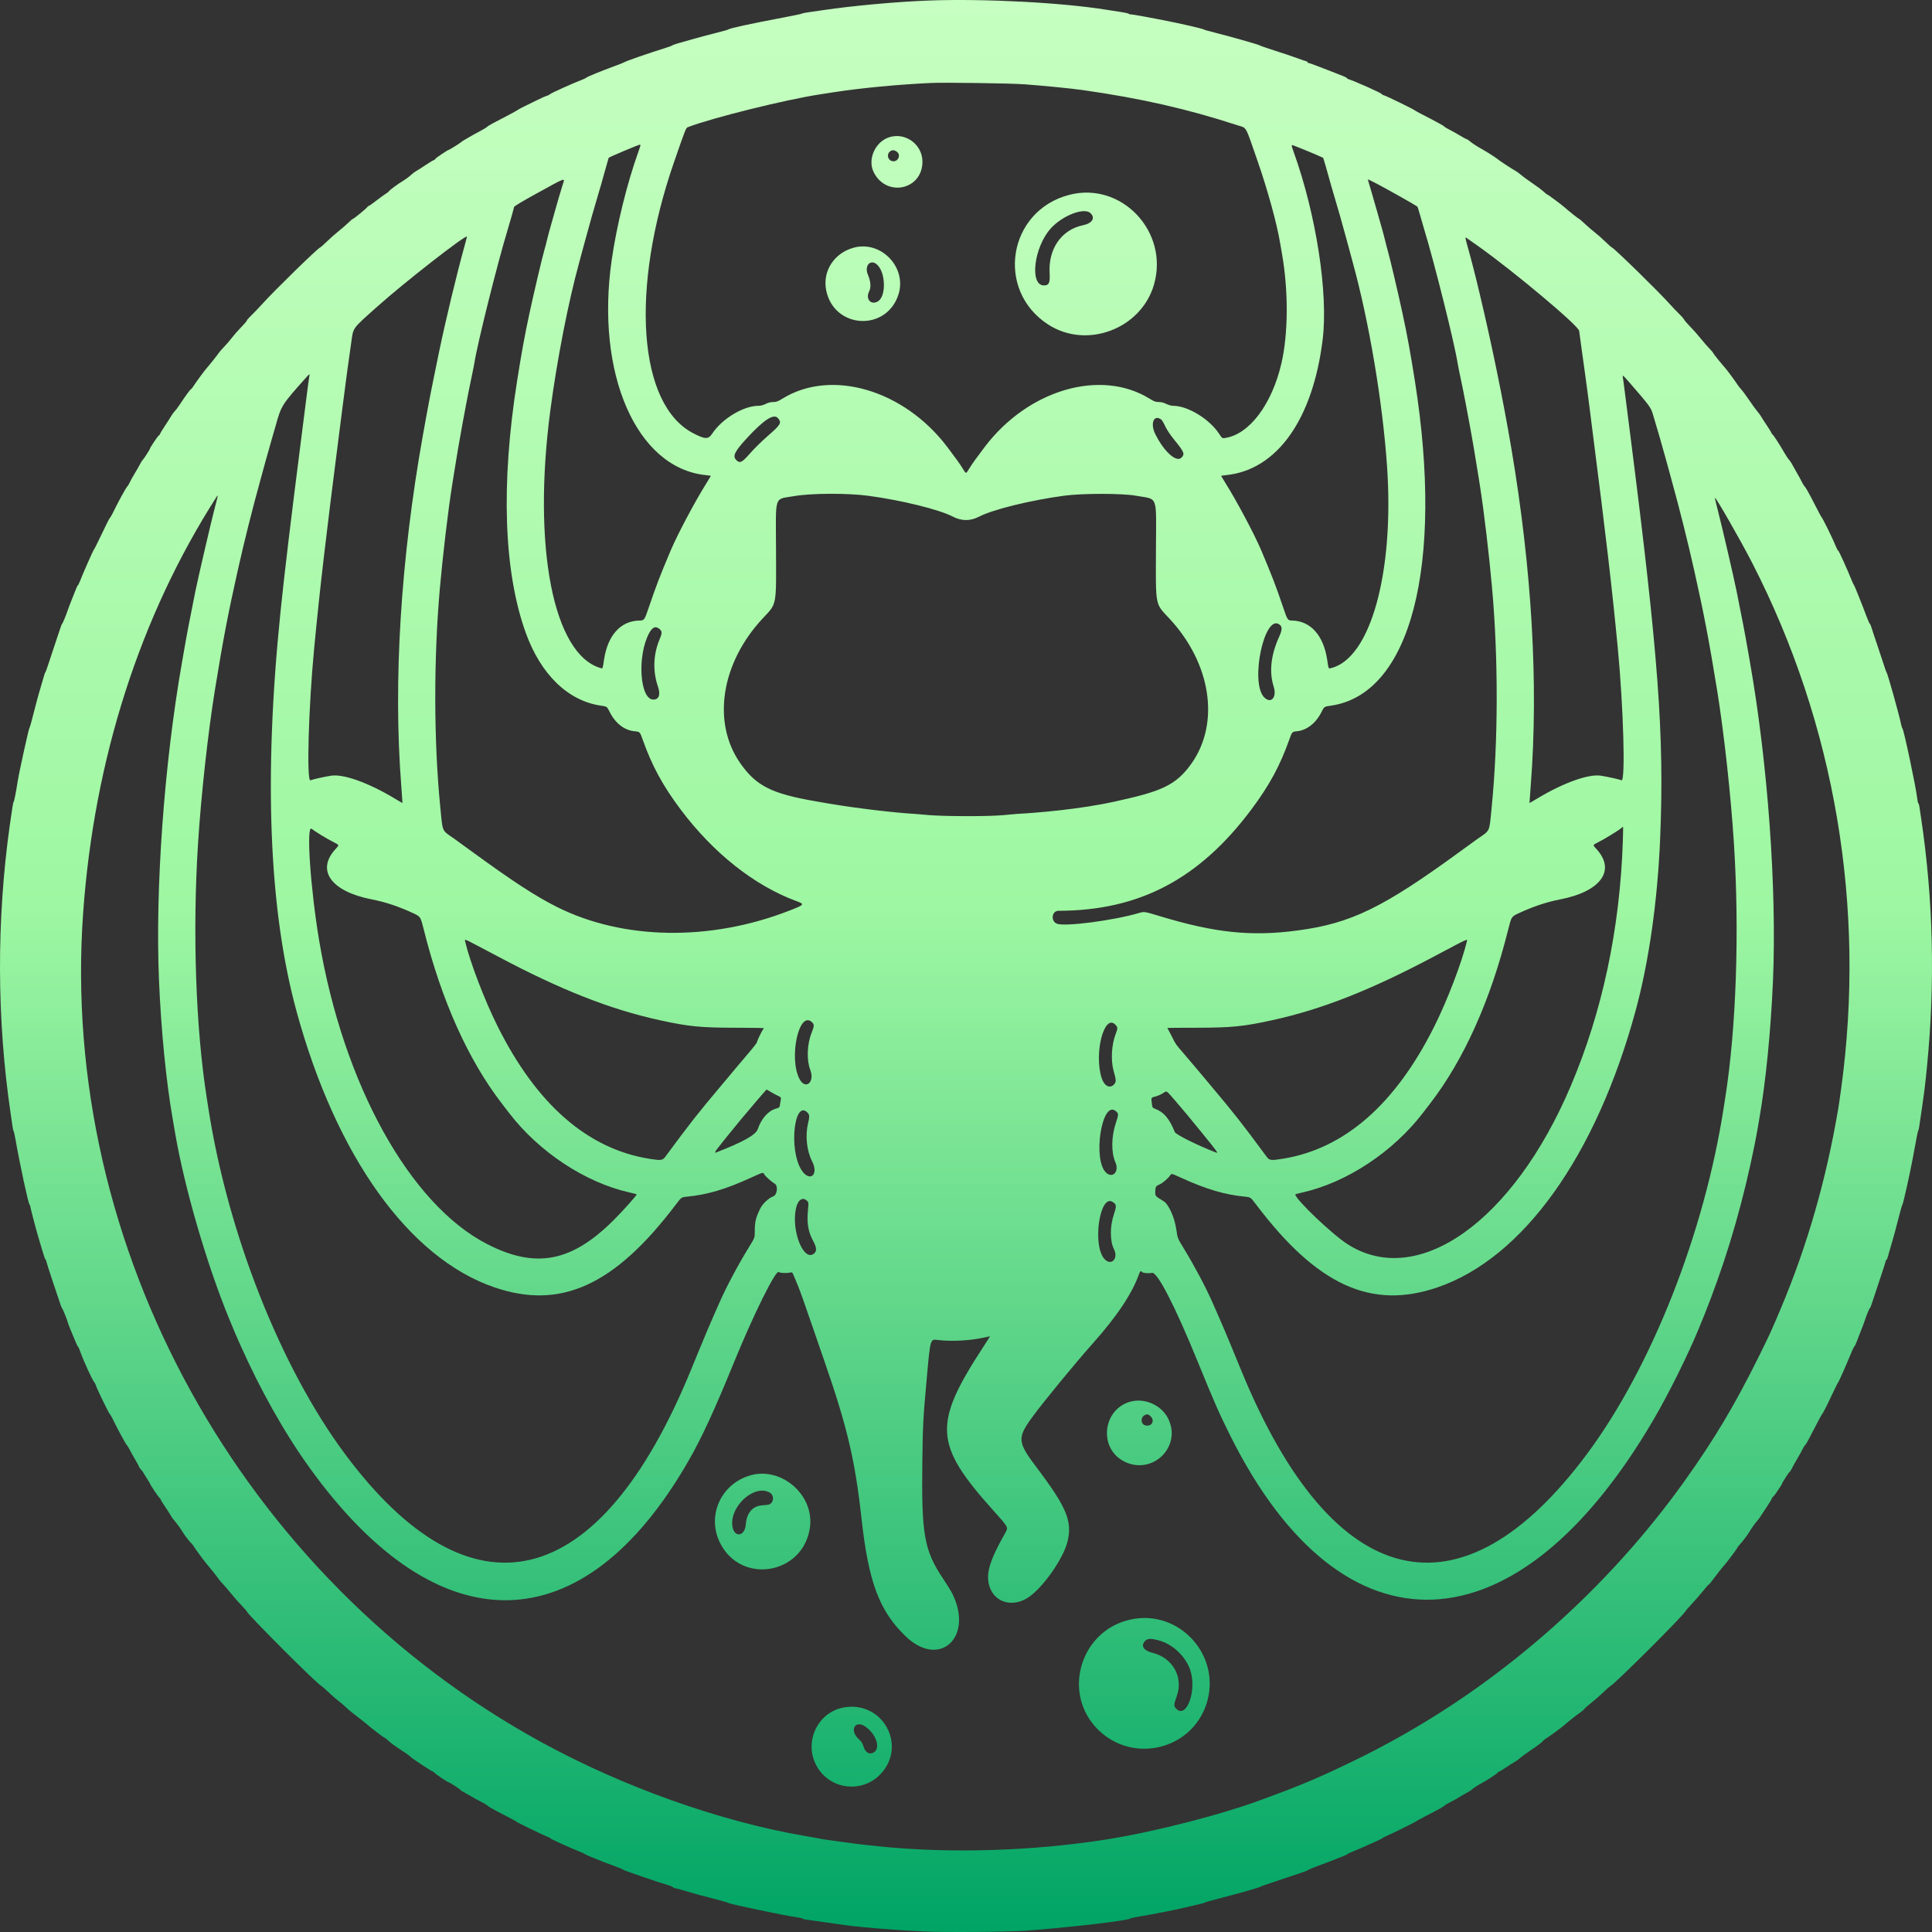 <svg width="124" height="124" viewBox="0 0 124 124" fill="none" xmlns="http://www.w3.org/2000/svg">
<rect x="0" y="0" width="124" height="124" fill="#333333" stroke="none"/>
<path fill-rule="evenodd" clip-rule="evenodd" d="M59.667 0.032C57.614 0.105 54.761 0.364 52.816 0.653C52.535 0.695 52.12 0.755 51.893 0.786C51.666 0.818 51.469 0.858 51.456 0.876C51.442 0.894 50.885 1.012 50.217 1.137C48.165 1.524 46.798 1.821 46.743 1.893C46.729 1.91 46.39 2.006 45.989 2.105C45.589 2.205 44.955 2.373 44.581 2.479C44.206 2.586 43.736 2.719 43.536 2.775C43.335 2.832 43.16 2.895 43.147 2.915C43.134 2.935 42.893 3.023 42.613 3.109C41.681 3.397 40.132 3.935 40.086 3.988C40.073 4.003 39.81 4.108 39.503 4.221C38.612 4.549 37.698 4.921 37.639 4.981C37.608 5.011 37.474 5.077 37.341 5.126C36.828 5.317 35.37 5.973 35.297 6.046C35.255 6.088 35.162 6.136 35.09 6.153C35.019 6.17 34.752 6.287 34.498 6.414C34.245 6.541 33.873 6.723 33.672 6.818C33.472 6.914 33.264 7.025 33.211 7.066C33.157 7.107 32.895 7.253 32.628 7.391C31.659 7.89 31.318 8.078 31.269 8.138C31.241 8.172 31.055 8.286 30.854 8.392C30.308 8.682 29.628 9.075 29.596 9.122C29.562 9.169 28.839 9.621 28.797 9.621C28.735 9.621 27.939 10.159 27.939 10.201C27.939 10.226 27.894 10.26 27.839 10.278C27.784 10.295 27.538 10.445 27.292 10.61C27.047 10.776 26.785 10.942 26.711 10.979C26.637 11.017 26.479 11.138 26.359 11.247C26.24 11.357 26.016 11.521 25.862 11.613C25.535 11.808 25.016 12.19 24.963 12.275C24.943 12.308 24.844 12.385 24.744 12.446C24.644 12.507 24.371 12.706 24.138 12.887C23.904 13.068 23.692 13.217 23.667 13.217C23.641 13.217 23.602 13.247 23.581 13.284C23.53 13.37 22.712 14.043 22.657 14.043C22.633 14.043 22.506 14.149 22.374 14.28C22.241 14.41 21.947 14.665 21.72 14.847C21.493 15.029 21.154 15.329 20.967 15.514C20.78 15.699 20.59 15.865 20.546 15.882C20.372 15.951 17.595 18.663 16.837 19.506C16.623 19.743 16.312 20.069 16.145 20.229C15.977 20.39 15.841 20.546 15.841 20.576C15.841 20.606 15.681 20.794 15.486 20.994C15.29 21.193 15.023 21.497 14.893 21.669C14.762 21.841 14.537 22.103 14.392 22.252C14.247 22.401 14.093 22.577 14.049 22.644C13.966 22.772 13.431 23.445 13.291 23.599C13.151 23.751 12.632 24.452 12.459 24.721C12.369 24.862 12.278 24.977 12.258 24.978C12.219 24.979 11.907 25.407 11.531 25.973C11.407 26.16 11.258 26.358 11.2 26.413C11.142 26.468 11.032 26.621 10.956 26.753C10.879 26.885 10.703 27.161 10.564 27.366C10.425 27.571 10.296 27.785 10.279 27.84C10.261 27.895 10.226 27.941 10.202 27.941C10.158 27.941 9.622 28.737 9.622 28.802C9.622 28.848 9.225 29.463 9.158 29.52C9.127 29.547 9.054 29.662 8.996 29.775C8.939 29.888 8.776 30.172 8.635 30.406C8.493 30.64 8.35 30.901 8.316 30.985C8.282 31.069 8.208 31.187 8.152 31.247C8.057 31.348 7.543 32.293 7.254 32.897C7.183 33.044 7.099 33.192 7.066 33.225C7.01 33.281 6.872 33.555 6.29 34.768C6.162 35.035 6.043 35.265 6.026 35.278C5.982 35.313 5.327 36.795 5.12 37.331C5.07 37.458 5.016 37.562 4.999 37.562C4.982 37.562 4.921 37.688 4.863 37.842C4.804 37.995 4.689 38.285 4.607 38.485C4.524 38.686 4.407 38.994 4.347 39.171C4.213 39.562 4.027 40.007 3.982 40.04C3.965 40.054 3.916 40.174 3.875 40.308C3.833 40.441 3.68 40.901 3.534 41.328C3.388 41.756 3.196 42.335 3.107 42.616C3.018 42.897 2.93 43.137 2.911 43.15C2.893 43.164 2.852 43.273 2.82 43.393C2.788 43.514 2.712 43.776 2.651 43.977C2.487 44.511 2.266 45.324 2.088 46.042C2.002 46.389 1.916 46.684 1.896 46.698C1.851 46.728 1.245 49.471 1.144 50.099C1.015 50.906 0.91 51.435 0.876 51.46C0.846 51.481 0.78 51.879 0.628 52.966C-0.227 59.065 -0.209 65.411 0.681 71.456C0.736 71.83 0.795 72.235 0.812 72.355C0.828 72.475 0.857 72.585 0.874 72.598C0.892 72.611 0.946 72.852 0.995 73.132C1.269 74.708 1.819 77.259 1.896 77.312C1.915 77.325 1.942 77.401 1.956 77.482C1.986 77.66 2.302 78.87 2.432 79.304C2.484 79.478 2.607 79.893 2.705 80.227C2.803 80.561 2.902 80.842 2.924 80.851C2.947 80.86 2.965 80.894 2.965 80.928C2.965 80.961 3.154 81.555 3.385 82.248C3.957 83.961 3.95 83.941 3.984 83.969C4.026 84.003 4.326 84.732 4.326 84.799C4.326 84.83 4.426 85.098 4.548 85.396C4.877 86.197 4.976 86.42 5.018 86.45C5.039 86.466 5.1 86.604 5.154 86.758C5.354 87.326 5.913 88.551 6.04 88.698C6.087 88.753 6.14 88.852 6.156 88.918C6.201 89.097 6.975 90.693 7.056 90.775C7.094 90.813 7.183 90.965 7.254 91.112C7.529 91.686 8.059 92.666 8.137 92.744C8.182 92.789 8.268 92.927 8.327 93.05C8.387 93.174 8.55 93.466 8.689 93.701C8.828 93.936 8.941 94.146 8.941 94.168C8.941 94.19 8.996 94.267 9.063 94.339C9.13 94.411 9.184 94.479 9.184 94.49C9.184 94.501 9.283 94.663 9.403 94.849C9.523 95.035 9.622 95.198 9.622 95.213C9.622 95.269 10.174 96.095 10.236 96.132C10.272 96.153 10.302 96.192 10.302 96.219C10.302 96.245 10.438 96.468 10.605 96.714C10.772 96.961 10.939 97.222 10.975 97.294C11.012 97.367 11.088 97.478 11.146 97.54C11.298 97.706 11.637 98.164 11.71 98.304C11.797 98.469 12.202 99 12.276 99.045C12.308 99.066 12.385 99.164 12.446 99.264C12.56 99.451 13.15 100.25 13.293 100.411C13.463 100.602 13.986 101.261 14.03 101.34C14.056 101.386 14.175 101.526 14.295 101.65C14.414 101.774 14.661 102.061 14.843 102.289C15.025 102.516 15.319 102.85 15.495 103.031C15.672 103.212 15.827 103.39 15.841 103.427C15.924 103.655 20.296 108.028 20.606 108.194C20.662 108.224 20.889 108.422 21.11 108.634C21.331 108.846 21.619 109.095 21.75 109.189C21.88 109.282 22.086 109.458 22.206 109.579C22.326 109.699 22.632 109.954 22.886 110.144C23.14 110.335 23.424 110.559 23.518 110.643C23.778 110.877 24.622 111.521 24.669 111.521C24.692 111.521 24.813 111.616 24.938 111.731C25.151 111.926 25.297 112.031 25.995 112.488C26.142 112.585 26.306 112.709 26.36 112.764C26.473 112.881 27.729 113.708 27.794 113.708C27.817 113.708 27.855 113.736 27.876 113.771C27.92 113.841 28.726 114.388 28.787 114.388C28.845 114.388 29.543 114.838 29.543 114.875C29.543 114.893 29.624 114.949 29.724 115C29.824 115.051 30.048 115.178 30.222 115.282C30.396 115.387 30.685 115.545 30.864 115.635C31.042 115.725 31.217 115.826 31.252 115.859C31.364 115.966 31.553 116.074 32.342 116.481C32.767 116.699 33.125 116.895 33.138 116.915C33.168 116.96 34.898 117.801 35.146 117.891C35.244 117.926 35.325 117.969 35.325 117.986C35.325 118.026 36.456 118.539 37.317 118.889C37.437 118.938 37.546 118.992 37.559 119.01C37.592 119.053 38.699 119.5 39.426 119.764C39.745 119.879 40.019 119.994 40.034 120.018C40.061 120.061 42.467 120.882 42.899 120.997C43.017 121.028 43.144 121.084 43.182 121.122C43.22 121.16 43.285 121.191 43.327 121.191C43.369 121.191 43.614 121.255 43.87 121.332C44.48 121.517 45.254 121.728 46.038 121.925C46.386 122.013 46.681 122.1 46.694 122.118C46.744 122.188 50.285 122.936 51.055 123.04C51.302 123.073 51.504 123.116 51.504 123.136C51.504 123.175 51.483 123.172 52.938 123.374C53.525 123.456 54.16 123.545 54.347 123.571C55.293 123.704 57.63 123.891 59.301 123.966C60.699 124.03 64.656 123.999 65.838 123.915C68.443 123.731 72.457 123.263 72.543 123.134C72.556 123.114 72.796 123.06 73.077 123.015C73.812 122.895 75.517 122.562 75.944 122.454C76.144 122.404 76.527 122.315 76.794 122.258C77.061 122.2 77.291 122.138 77.304 122.119C77.318 122.1 77.766 121.971 78.3 121.833C79.768 121.453 80.858 121.141 80.9 121.09C80.913 121.074 81.427 120.894 82.041 120.692C83.421 120.237 83.929 120.061 83.961 120.025C83.996 119.986 84.314 119.854 84.762 119.692C85.136 119.556 85.471 119.428 86.147 119.16C86.321 119.091 86.475 119.017 86.49 118.996C86.505 118.974 86.658 118.901 86.83 118.834C87.002 118.766 87.318 118.632 87.532 118.536C87.746 118.44 88.096 118.284 88.309 118.188C88.523 118.093 88.709 117.998 88.723 117.978C88.737 117.958 88.847 117.899 88.966 117.848C89.366 117.675 90.836 116.95 90.86 116.913C90.874 116.893 91.213 116.708 91.613 116.502C92.392 116.102 92.644 115.96 92.746 115.861C92.781 115.826 92.966 115.72 93.156 115.625C93.347 115.529 93.559 115.412 93.627 115.364C93.695 115.317 93.904 115.195 94.091 115.094C94.278 114.992 94.446 114.886 94.465 114.858C94.499 114.805 94.921 114.534 95.136 114.426C95.377 114.306 96.084 113.838 96.122 113.774C96.144 113.738 96.183 113.708 96.209 113.708C96.236 113.708 96.448 113.58 96.68 113.424C96.913 113.267 97.169 113.105 97.249 113.063C97.33 113.022 97.472 112.918 97.565 112.832C97.659 112.746 97.932 112.545 98.173 112.385C98.671 112.052 98.982 111.818 99.035 111.733C99.055 111.701 99.175 111.611 99.302 111.532C99.54 111.384 100.24 110.866 100.402 110.718C100.582 110.553 101.237 110.036 101.443 109.897C101.558 109.819 101.671 109.72 101.694 109.678C101.716 109.636 101.916 109.46 102.137 109.286C102.358 109.112 102.694 108.819 102.883 108.635C103.071 108.451 103.285 108.263 103.358 108.218C103.747 107.979 108.012 103.724 108.182 103.405C108.21 103.354 108.396 103.14 108.596 102.929C108.796 102.718 109.11 102.357 109.295 102.126C109.48 101.895 109.648 101.705 109.668 101.705C109.688 101.705 109.787 101.591 109.889 101.45C110.13 101.119 110.638 100.473 110.683 100.442C110.743 100.4 111.51 99.373 111.51 99.335C111.51 99.314 111.58 99.222 111.667 99.129C111.856 98.924 112.202 98.463 112.308 98.273C112.411 98.089 112.695 97.695 112.801 97.589C112.848 97.542 112.962 97.383 113.055 97.236C113.148 97.088 113.327 96.814 113.453 96.627C113.579 96.44 113.698 96.238 113.717 96.178C113.736 96.118 113.772 96.069 113.798 96.069C113.839 96.069 114.377 95.28 114.377 95.22C114.377 95.167 114.831 94.465 114.865 94.465C114.886 94.465 114.952 94.361 115.013 94.234C115.074 94.107 115.236 93.817 115.372 93.59C115.509 93.363 115.648 93.109 115.683 93.025C115.717 92.94 115.789 92.824 115.843 92.766C115.939 92.663 116.052 92.457 116.594 91.404C116.739 91.123 116.873 90.872 116.894 90.845C117.01 90.692 117.18 90.365 117.538 89.606C117.758 89.138 117.953 88.744 117.971 88.731C118.016 88.697 118.408 87.811 118.885 86.666C118.93 86.559 118.992 86.445 119.024 86.412C119.055 86.379 119.118 86.248 119.163 86.12C119.208 85.993 119.321 85.702 119.414 85.475C119.508 85.248 119.623 84.942 119.671 84.795C119.794 84.415 119.965 83.998 120.01 83.969C120.031 83.956 120.083 83.835 120.125 83.702C120.167 83.568 120.388 82.902 120.617 82.222C120.846 81.543 121.033 80.958 121.033 80.922C121.033 80.888 121.052 80.859 121.076 80.859C121.1 80.859 121.145 80.755 121.177 80.628C121.208 80.501 121.285 80.233 121.347 80.033C121.49 79.565 121.727 78.696 121.917 77.935C121.999 77.606 122.083 77.325 122.103 77.312C122.146 77.283 122.592 75.287 122.755 74.396C123.022 72.938 123.094 72.572 123.122 72.549C123.151 72.525 123.18 72.343 123.362 71.067C123.537 69.839 123.557 69.67 123.679 68.443C124.211 63.07 124.082 57.718 123.293 52.456C123.253 52.189 123.206 51.877 123.189 51.764C123.172 51.65 123.142 51.557 123.122 51.557C123.102 51.557 123.071 51.42 123.053 51.253C122.973 50.525 122.185 46.802 122.1 46.746C122.079 46.733 122.041 46.612 122.014 46.479C121.896 45.887 121.143 43.195 121.083 43.15C121.065 43.137 120.979 42.897 120.891 42.616C120.803 42.335 120.611 41.756 120.464 41.328C120.316 40.901 120.162 40.436 120.121 40.295C120.079 40.155 120.03 40.04 120.012 40.04C119.993 40.04 119.907 39.849 119.819 39.615C119.517 38.807 119.028 37.586 118.997 37.562C118.98 37.549 118.925 37.44 118.877 37.319C118.508 36.413 118.014 35.327 117.97 35.327C117.95 35.327 117.897 35.234 117.852 35.12C117.655 34.623 117.012 33.309 116.897 33.168C116.856 33.117 116.757 32.93 116.211 31.869C116.064 31.585 115.899 31.303 115.843 31.243C115.787 31.183 115.705 31.056 115.66 30.959C115.616 30.862 115.46 30.576 115.315 30.322C115.17 30.068 115.017 29.797 114.975 29.72C114.932 29.643 114.859 29.541 114.813 29.494C114.766 29.448 114.634 29.248 114.52 29.052C114.194 28.487 113.825 27.92 113.758 27.878C113.724 27.856 113.696 27.818 113.696 27.792C113.696 27.766 113.56 27.542 113.393 27.295C113.226 27.047 113.061 26.79 113.026 26.724C112.992 26.658 112.888 26.517 112.795 26.41C112.702 26.303 112.459 25.969 112.255 25.667C112.05 25.366 111.824 25.059 111.751 24.987C111.679 24.914 111.565 24.767 111.498 24.661C111.378 24.47 110.853 23.759 110.725 23.616C110.451 23.309 109.955 22.691 109.955 22.657C109.955 22.634 109.849 22.507 109.719 22.375C109.589 22.242 109.335 21.95 109.155 21.726C108.975 21.501 108.675 21.162 108.488 20.972C108.301 20.783 108.119 20.572 108.084 20.504C108.049 20.437 107.914 20.282 107.785 20.16C107.656 20.039 107.375 19.744 107.161 19.506C106.438 18.7 103.624 15.949 103.462 15.889C103.425 15.875 103.225 15.698 103.018 15.497C102.812 15.296 102.512 15.031 102.351 14.909C102.191 14.786 101.907 14.542 101.72 14.365C101.532 14.188 101.363 14.043 101.343 14.043C101.309 14.043 100.637 13.508 100.407 13.299C100.24 13.146 99.353 12.488 99.315 12.488C99.295 12.488 99.182 12.4 99.066 12.292C98.948 12.185 98.612 11.934 98.318 11.735C98.025 11.537 97.702 11.3 97.603 11.211C97.503 11.121 97.362 11.016 97.288 10.978C97.101 10.881 96.247 10.323 96.143 10.23C96.037 10.136 95.423 9.74 95.16 9.597C94.836 9.421 94.443 9.166 94.318 9.05C94.252 8.99 94.177 8.941 94.152 8.941C94.126 8.941 93.927 8.834 93.709 8.703C93.492 8.573 93.179 8.398 93.015 8.316C92.85 8.234 92.708 8.147 92.699 8.123C92.683 8.083 92.147 7.789 91.249 7.33C91.049 7.227 90.861 7.124 90.832 7.1C90.706 6.997 89.017 6.173 88.783 6.101C88.723 6.082 88.674 6.051 88.674 6.031C88.674 5.976 86.951 5.206 86.548 5.081C86.488 5.062 86.439 5.03 86.439 5.01C86.439 4.973 86.269 4.9 85.491 4.602C85.251 4.509 84.82 4.344 84.533 4.233C84.247 4.123 83.99 4.033 83.962 4.033C83.935 4.033 83.912 4.011 83.912 3.984C83.912 3.957 83.888 3.936 83.857 3.936C83.827 3.936 83.57 3.849 83.287 3.744C83.003 3.639 82.344 3.417 81.823 3.251C81.302 3.085 80.865 2.933 80.851 2.913C80.823 2.872 78.892 2.324 77.936 2.086C77.575 1.996 77.269 1.908 77.256 1.89C77.228 1.853 76.019 1.569 75.118 1.388C73.835 1.13 72.704 0.923 72.577 0.923C72.505 0.923 72.445 0.905 72.445 0.884C72.445 0.862 72.189 0.806 71.875 0.759C71.561 0.712 71.183 0.654 71.036 0.63C68.181 0.167 63.207 -0.095 59.667 0.032ZM65.765 5.412C67.034 5.506 68.743 5.675 69.482 5.78C73.227 6.312 76.199 6.988 79.449 8.048C80.039 8.24 79.896 7.979 80.736 10.398C81.369 12.224 81.958 14.37 82.158 15.582C82.183 15.738 82.238 16.053 82.279 16.284C82.7 18.659 82.685 21.444 82.241 23.336C81.625 25.965 80.187 27.871 78.639 28.11C78.444 28.14 78.444 28.14 78.24 27.834C77.608 26.881 76.233 26.046 75.292 26.045C75.177 26.045 74.993 25.994 74.855 25.924C74.694 25.843 74.535 25.803 74.373 25.803C74.171 25.803 74.072 25.767 73.786 25.59C70.645 23.645 65.979 25.013 63.196 28.693C62.631 29.44 62.406 29.754 62.228 30.042C61.982 30.441 62.016 30.441 61.77 30.042C61.592 29.754 61.367 29.44 60.802 28.693C58.019 25.013 53.353 23.645 50.212 25.59C49.926 25.767 49.828 25.803 49.626 25.803C49.463 25.803 49.304 25.843 49.144 25.924C48.992 26.001 48.823 26.045 48.682 26.045C47.718 26.046 46.349 26.869 45.711 27.832C45.46 28.209 45.262 28.205 44.49 27.805C40.953 25.969 40.431 18.561 43.263 10.398C44.016 8.227 44.023 8.209 44.159 8.157C45.76 7.548 50.407 6.397 52.654 6.052C52.917 6.012 53.342 5.947 53.598 5.907C55.285 5.647 57.605 5.427 59.715 5.326C60.601 5.284 64.852 5.344 65.765 5.412ZM57.062 8.812C56.166 9.106 55.668 10.234 56.075 11.051C56.889 12.687 59.208 12.187 59.204 10.375C59.202 9.267 58.109 8.47 57.062 8.812ZM41.106 9.324C41.106 9.348 41.041 9.55 40.961 9.773C40.247 11.764 39.583 14.461 39.263 16.667C38.204 23.979 40.849 30.04 45.297 30.494C45.477 30.512 45.625 30.535 45.625 30.544C45.625 30.552 45.497 30.763 45.341 31.012C44.62 32.158 43.478 34.306 43.048 35.327C42.354 36.971 42.116 37.589 41.663 38.923C41.358 39.822 41.358 39.822 41.025 39.829C39.835 39.854 39.007 40.773 38.77 42.329C38.678 42.939 38.686 42.916 38.566 42.883C35.512 42.027 34.158 35.106 35.325 26.313C35.753 23.083 36.471 19.408 37.17 16.861C37.247 16.581 37.413 15.969 37.538 15.501C37.789 14.558 38.196 13.126 38.434 12.342C38.52 12.062 38.633 11.668 38.686 11.467C38.739 11.267 38.846 10.887 38.924 10.623C39.002 10.359 39.066 10.137 39.066 10.131C39.066 10.095 40.964 9.292 41.07 9.284C41.09 9.282 41.106 9.3 41.106 9.324ZM83.742 9.622C84.051 9.744 84.892 10.106 84.92 10.128C84.936 10.142 85.202 11.046 85.313 11.467C85.365 11.668 85.478 12.062 85.564 12.342C85.802 13.126 86.209 14.558 86.461 15.501C86.586 15.969 86.751 16.581 86.828 16.861C87.874 20.668 88.734 25.778 89.021 29.884C89.501 36.741 87.958 42.294 85.408 42.886C85.261 42.921 85.274 42.953 85.179 42.329C84.945 40.787 84.117 39.858 82.951 39.829C82.64 39.822 82.64 39.822 82.335 38.923C81.882 37.589 81.645 36.971 80.951 35.327C80.52 34.306 79.378 32.158 78.657 31.012C78.501 30.763 78.373 30.552 78.373 30.544C78.373 30.535 78.521 30.512 78.701 30.494C81.958 30.162 84.262 26.924 84.891 21.794C85.255 18.824 84.48 13.795 83.038 9.773C82.851 9.253 82.847 9.264 83.147 9.385C83.287 9.442 83.555 9.549 83.742 9.622ZM57.598 9.769C57.811 9.974 57.652 10.35 57.352 10.35C56.943 10.35 56.852 9.795 57.237 9.656C57.341 9.618 57.489 9.665 57.598 9.769ZM36.111 11.868C35.98 12.281 35.802 12.887 35.615 13.557C35.53 13.864 35.397 14.335 35.32 14.602C35.243 14.869 35.147 15.23 35.108 15.404C35.068 15.577 34.99 15.873 34.936 16.06C34.792 16.557 34.252 18.851 33.975 20.141C33.669 21.568 33.48 22.602 33.186 24.466C32.139 31.087 32.332 36.69 33.741 40.605C34.706 43.286 36.45 44.98 38.564 45.289C38.959 45.347 38.959 45.347 39.131 45.694C39.493 46.421 40.078 46.875 40.73 46.934C41.071 46.965 41.071 46.965 41.251 47.475C41.846 49.154 42.543 50.435 43.696 51.97C45.792 54.759 48.418 56.837 51.103 57.83C51.669 58.039 51.655 58.059 50.644 58.453C45.583 60.425 39.998 60.337 35.762 58.218C34.375 57.524 32.949 56.595 30.279 54.648C29.763 54.271 29.271 53.914 29.186 53.855C28.325 53.251 28.424 53.471 28.258 51.8C27.838 47.561 27.829 42.286 28.234 37.732C28.421 35.626 28.765 32.726 29.008 31.209C29.035 31.042 29.078 30.768 29.104 30.601C29.248 29.667 29.537 27.969 29.689 27.163C29.742 26.883 29.853 26.292 29.936 25.851C30.018 25.41 30.159 24.71 30.247 24.296C30.336 23.882 30.423 23.445 30.442 23.324C30.632 22.08 31.923 16.909 32.589 14.723C32.746 14.207 32.992 13.332 32.992 13.289C32.992 13.241 33.488 12.942 34.377 12.453C36.42 11.329 36.265 11.381 36.111 11.868ZM88.413 11.816C89.009 12.127 90.907 13.197 90.967 13.256C90.986 13.275 91.055 13.487 91.12 13.727C91.186 13.968 91.316 14.416 91.409 14.723C92.076 16.909 93.366 22.08 93.556 23.324C93.575 23.445 93.662 23.882 93.751 24.296C93.84 24.71 93.98 25.41 94.063 25.851C94.145 26.292 94.256 26.883 94.309 27.163C94.462 27.969 94.751 29.667 94.895 30.601C94.921 30.768 94.963 31.042 94.99 31.209C95.233 32.726 95.577 35.626 95.764 37.732C96.169 42.286 96.16 47.561 95.74 51.8C95.574 53.471 95.673 53.251 94.812 53.855C94.728 53.914 94.236 54.271 93.719 54.648C88.741 58.279 86.703 59.268 83.261 59.723C80.309 60.114 77.99 59.873 74.486 58.815C73.442 58.499 73.442 58.499 73.101 58.599C71.467 59.081 68.327 59.489 67.833 59.285C67.422 59.114 67.502 58.458 67.935 58.457C73.12 58.449 76.979 56.42 80.324 51.942C81.467 50.413 82.157 49.14 82.747 47.475C82.928 46.965 82.928 46.965 83.246 46.933C83.876 46.87 84.464 46.407 84.817 45.696C84.989 45.351 84.989 45.351 85.404 45.293C90.536 44.575 92.684 36.305 90.813 24.466C90.518 22.602 90.329 21.568 90.023 20.141C89.747 18.851 89.206 16.557 89.062 16.06C89.008 15.873 88.931 15.577 88.891 15.404C88.851 15.23 88.755 14.869 88.678 14.602C88.601 14.335 88.461 13.842 88.367 13.508C88.274 13.174 88.116 12.628 88.017 12.294C87.777 11.488 87.784 11.516 87.812 11.516C87.825 11.516 88.095 11.651 88.413 11.816ZM68.631 12.505C64.692 13.524 63.864 18.63 67.281 20.833C69.758 22.431 73.248 21.108 74.067 18.261C75.041 14.874 71.984 11.637 68.631 12.505ZM69.985 13.676C70.32 13.987 70.108 14.333 69.506 14.457C68.131 14.74 67.275 15.97 67.367 17.528C67.404 18.152 67.327 18.319 67.003 18.319C66.059 18.319 66.362 15.84 67.452 14.648C68.203 13.826 69.577 13.299 69.985 13.676ZM29.839 15.699C29.32 17.566 28.611 20.512 28.184 22.571C27.652 25.138 27.528 25.778 27.137 27.965C25.718 35.908 25.234 43.734 25.751 50.391C25.799 51.019 25.836 51.536 25.832 51.54C25.829 51.544 25.608 51.416 25.341 51.255C23.652 50.237 22.028 49.656 21.238 49.787C20.757 49.866 20.074 50.019 19.927 50.081C19.666 50.189 19.8 45.412 20.165 41.595C20.529 37.779 20.914 34.477 21.793 27.625C21.861 27.09 21.96 26.325 22.011 25.924C22.239 24.145 22.349 23.331 22.537 22.028C22.688 20.977 22.558 21.159 24.247 19.65C25.928 18.147 29.851 15.084 29.968 15.183C29.974 15.188 29.916 15.421 29.839 15.699ZM94.869 15.793C97.202 17.45 101.355 20.939 101.355 21.242C101.355 21.272 101.42 21.748 101.498 22.299C101.577 22.849 101.686 23.639 101.741 24.053C101.796 24.468 101.863 24.959 101.889 25.146C101.916 25.334 101.97 25.749 102.009 26.07C102.048 26.39 102.137 27.09 102.205 27.625C103.078 34.426 103.469 37.782 103.834 41.595C104.198 45.412 104.332 50.189 104.072 50.081C103.925 50.019 103.241 49.866 102.76 49.787C101.97 49.656 100.347 50.237 98.657 51.255C98.391 51.416 98.169 51.544 98.166 51.54C98.162 51.536 98.199 51.019 98.248 50.391C98.748 43.95 98.325 36.601 97.004 28.791C96.476 25.669 95.754 22.143 94.964 18.829C94.646 17.493 94.473 16.823 94.122 15.56C94.058 15.329 94.044 15.219 94.082 15.241C94.114 15.26 94.468 15.508 94.869 15.793ZM54.817 15.891C53.542 16.225 52.776 17.401 53.028 18.639C53.53 21.11 56.891 21.303 57.664 18.905C58.22 17.179 56.57 15.432 54.817 15.891ZM56.337 17.027C56.854 17.575 56.865 19.027 56.354 19.338C55.904 19.613 55.532 19.193 55.786 18.696C55.916 18.441 55.887 18.068 55.704 17.632C55.446 17.02 55.911 16.575 56.337 17.027ZM19.854 24.138C19.838 24.212 19.748 24.884 19.653 25.633C19.558 26.381 19.426 27.419 19.36 27.941C18.647 33.53 18.267 36.704 18.004 39.263C16.917 49.85 17.259 58.411 19.029 64.896C21.573 74.218 26.248 80.744 31.729 82.624C35.986 84.083 39.454 82.5 43.381 77.305C43.735 76.838 43.735 76.838 44.085 76.805C45.406 76.679 46.582 76.329 48.237 75.57C48.979 75.229 48.979 75.229 49.051 75.368C49.115 75.492 49.506 75.844 49.727 75.975C49.953 76.11 49.881 76.698 49.627 76.787C49.341 76.888 48.948 77.254 48.799 77.558C48.502 78.165 48.443 78.412 48.443 79.04C48.443 79.442 48.443 79.442 48.087 80.017C47.418 81.098 46.641 82.551 46.197 83.553C45.512 85.1 45.325 85.542 44.336 87.954C38.464 102.266 30.251 104.242 22.127 93.299C17.997 87.735 14.611 79.15 13.365 71.079C13.337 70.899 13.293 70.615 13.267 70.448C12.562 65.975 12.351 59.812 12.709 54.157C12.906 51.041 13.349 47.021 13.8 44.244C14.31 41.101 14.625 39.449 15.242 36.688C15.673 34.758 16.195 32.676 16.74 30.71C16.803 30.483 16.934 30.002 17.032 29.641C17.131 29.281 17.309 28.646 17.43 28.232C17.551 27.818 17.671 27.402 17.697 27.309C18.045 26.046 18.094 25.968 19.576 24.31C19.889 23.96 19.891 23.959 19.854 24.138ZM104.614 24.588C105.898 26.071 105.95 26.14 106.088 26.595C106.339 27.416 106.731 28.777 106.966 29.641C107.064 30.002 107.195 30.483 107.258 30.71C107.803 32.676 108.325 34.758 108.756 36.688C109.373 39.449 109.688 41.101 110.199 44.244C110.65 47.021 111.092 51.041 111.289 54.157C111.647 59.812 111.436 65.975 110.732 70.448C110.705 70.615 110.661 70.899 110.633 71.079C109.387 79.15 106.001 87.735 101.871 93.299C93.747 104.242 85.535 102.266 79.663 87.954C78.673 85.542 78.486 85.099 77.801 83.554C77.359 82.556 76.654 81.233 75.951 80.081C75.579 79.474 75.579 79.474 75.498 78.906C75.387 78.138 75.006 77.29 74.683 77.095C74.153 76.772 74.146 76.765 74.147 76.534C74.148 76.185 74.184 76.114 74.406 76.029C74.602 75.953 74.971 75.638 75.118 75.42C75.191 75.312 75.191 75.312 75.798 75.588C77.433 76.333 78.611 76.681 79.913 76.805C80.263 76.838 80.263 76.838 80.617 77.305C84.544 82.5 88.013 84.083 92.269 82.624C97.75 80.744 102.425 74.218 104.97 64.896C105.829 61.745 106.389 57.816 106.554 53.768C106.823 47.2 106.444 42.096 104.638 27.941C104.572 27.419 104.44 26.381 104.345 25.633C104.251 24.884 104.164 24.232 104.153 24.184C104.118 24.037 104.197 24.106 104.614 24.588ZM49.946 26.854C50.176 27.146 50.115 27.249 49.277 27.981C48.904 28.307 48.407 28.793 48.174 29.061C47.62 29.697 47.49 29.762 47.251 29.522C47.008 29.28 47.149 28.982 47.89 28.173C49.038 26.92 49.676 26.511 49.946 26.854ZM74.54 26.934C74.583 26.967 74.694 27.157 74.786 27.358C74.889 27.58 75.115 27.918 75.364 28.224C76.011 29.017 76.06 29.141 75.825 29.376C75.499 29.702 74.694 28.971 74.145 27.853C73.808 27.166 74.063 26.571 74.54 26.934ZM55.756 31.824C57.882 32.111 60.269 32.7 61.149 33.155C61.725 33.453 62.273 33.453 62.849 33.155C63.731 32.7 66.09 32.118 68.267 31.819C69.433 31.658 72.028 31.657 72.907 31.816C74.356 32.078 74.206 31.683 74.192 35.2C74.177 38.987 74.122 38.699 75.054 39.7C77.729 42.573 78.313 46.388 76.477 48.998C75.451 50.456 74.436 50.81 71.575 51.441C69.287 51.946 66.572 52.168 65.261 52.239C64.79 52.264 64.383 52.388 61.999 52.382C59.615 52.375 59.208 52.264 58.737 52.239C57.422 52.168 54.877 51.863 53.241 51.582C53.007 51.541 52.634 51.477 52.411 51.439C49.535 50.947 48.546 50.454 47.522 48.998C45.685 46.388 46.269 42.573 48.944 39.7C49.877 38.699 49.821 38.987 49.806 35.2C49.792 31.707 49.669 32.069 50.945 31.845C52.054 31.65 54.395 31.64 55.756 31.824ZM13.799 32.536C13.588 33.331 12.702 37.137 12.539 37.951C12.152 39.881 12.005 40.645 11.832 41.644C11.787 41.898 11.72 42.281 11.683 42.494C10.536 49.018 9.955 57.039 10.205 62.928C10.34 66.134 10.663 69.402 11.081 71.796C11.136 72.117 11.202 72.5 11.227 72.647C11.815 76.141 13.251 81.095 14.7 84.625C15.046 85.467 15.104 85.602 15.393 86.253C16.72 89.236 18.265 91.978 19.882 94.222C28.158 105.706 37.456 105.521 44.204 93.736C45.046 92.266 45.852 90.518 47.111 87.433C48.356 84.382 49.791 81.485 49.98 81.642C50.06 81.708 50.475 81.728 50.703 81.676C50.844 81.645 50.855 81.654 50.954 81.895C51.012 82.033 51.118 82.289 51.191 82.463C51.336 82.806 51.669 83.741 52.187 85.257C52.369 85.791 52.686 86.71 52.89 87.297C54.382 91.595 54.875 93.683 55.295 97.475C55.746 101.555 56.441 103.404 58.133 105.027C60.312 107.118 62.52 105.07 61.112 102.264C61.031 102.104 60.768 101.678 60.527 101.317C59.319 99.509 59.141 98.514 59.196 93.906C59.224 91.569 59.254 90.964 59.45 88.804C59.723 85.799 59.682 85.945 60.231 86.008C61.082 86.106 62.225 86.047 63.09 85.861C63.329 85.809 63.531 85.767 63.539 85.767C63.547 85.767 63.347 86.081 63.097 86.466C59.877 91.404 59.953 92.7 63.713 96.901C64.76 98.072 64.729 98.012 64.51 98.4C63.506 100.179 63.26 101.007 63.502 101.803C63.823 102.858 65.001 103.196 66.008 102.521C66.936 101.899 68.235 100.053 68.51 98.964C68.842 97.651 68.468 96.746 66.534 94.187C65.295 92.547 65.275 92.294 66.272 90.929C66.987 89.951 69.016 87.482 70.155 86.204C71.704 84.465 72.682 82.993 73.115 81.746C73.169 81.589 73.239 81.545 73.294 81.634C73.34 81.708 73.717 81.744 73.934 81.695C74.281 81.616 75.406 83.801 76.888 87.433C77.944 90.022 78.269 90.76 78.98 92.181C86.174 106.568 97.374 106.117 106.143 91.088C107.102 89.444 108.307 87.021 109.008 85.329C109.366 84.463 109.511 84.1 109.809 83.313C110.997 80.177 111.925 76.917 112.624 73.424C112.68 73.144 112.746 72.794 112.771 72.647C112.796 72.5 112.862 72.117 112.918 71.796C113.335 69.402 113.658 66.134 113.794 62.928C114.043 57.039 113.463 49.018 112.315 42.494C112.278 42.281 112.211 41.898 112.167 41.644C111.993 40.643 111.829 39.787 111.459 37.951C111.281 37.068 110.545 33.885 110.291 32.904C110.157 32.386 110.055 31.955 110.065 31.945C110.118 31.892 111.718 34.685 112.447 36.104C117.781 46.483 119.769 58.236 118.165 69.901C118.047 70.758 118.028 70.886 117.973 71.213C117.207 75.713 116.003 79.91 114.342 83.872C113.717 85.362 113.578 85.666 112.89 87.055C111.337 90.188 110.02 92.396 108.089 95.097C103.266 101.843 96.727 107.673 89.535 111.637C88.442 112.24 87.962 112.489 86.862 113.025C84.909 113.975 83.652 114.516 81.823 115.193C81.569 115.287 81.219 115.417 81.046 115.482C78.427 116.463 74.084 117.578 70.988 118.064C66.206 118.816 60.901 118.972 56.339 118.495C55.152 118.371 54.821 118.331 54.079 118.225C53.692 118.169 53.223 118.103 53.037 118.078C52.851 118.053 52.665 118.023 52.624 118.01C52.583 117.998 52.166 117.922 51.699 117.843C46.219 116.908 39.982 114.688 34.703 111.793C15.51 101.269 3.798 80.046 5.337 58.579C6.043 48.724 8.981 39.564 13.898 31.891C14.01 31.716 14.001 31.776 13.799 32.536ZM82.132 40.093C82.308 40.231 82.299 40.43 82.094 40.878C81.567 42.036 81.448 43.13 81.747 44.063C81.968 44.749 81.58 45.199 81.143 44.762C80.204 43.822 81.156 39.325 82.132 40.093ZM42.358 40.395C42.502 40.526 42.495 40.659 42.327 41.055C41.928 41.992 41.891 43.081 42.224 44.05C42.407 44.582 42.298 44.9 41.932 44.9C41.064 44.9 40.883 42.1 41.656 40.649C41.879 40.231 42.093 40.153 42.358 40.395ZM20.643 53.618C20.892 53.769 21.25 53.97 21.437 54.064C21.777 54.235 21.777 54.235 21.551 54.477C20.263 55.854 21.244 57.222 23.882 57.729C24.73 57.892 25.621 58.19 26.53 58.616C26.992 58.832 26.992 58.832 27.203 59.677C28.34 64.224 30.049 68.026 32.219 70.84C32.39 71.063 32.592 71.325 32.667 71.423C34.589 73.931 37.544 75.886 40.39 76.532C40.65 76.591 40.864 76.647 40.864 76.658C40.864 76.727 39.996 77.698 39.408 78.287C36.698 81.003 34.394 81.448 31.282 79.856C26.308 77.311 22.041 69.612 20.486 60.377C19.924 57.042 19.645 52.913 19.999 53.193C20.104 53.276 20.394 53.467 20.643 53.618ZM104.157 53.999C103.964 59.653 102.84 64.936 100.813 69.707C97.119 78.403 90.993 82.742 86.487 79.854C85.496 79.219 83.135 76.968 83.135 76.658C83.135 76.647 83.348 76.591 83.609 76.532C86.454 75.886 89.409 73.931 91.331 71.423C91.406 71.325 91.608 71.063 91.779 70.84C93.95 68.026 95.658 64.224 96.795 59.677C97.007 58.832 97.007 58.832 97.468 58.616C98.378 58.19 99.268 57.892 100.116 57.729C102.754 57.222 103.735 55.854 102.448 54.477C102.222 54.235 102.222 54.235 102.529 54.081C102.934 53.878 103.819 53.343 104.003 53.189C104.083 53.122 104.158 53.066 104.169 53.065C104.18 53.064 104.174 53.484 104.157 53.999ZM30.631 60.688C31.035 60.9 31.638 61.218 31.972 61.396C35.992 63.533 39.156 64.78 42.316 65.473C44.199 65.885 44.94 65.96 47.216 65.963C48.212 65.964 49.026 65.977 49.026 65.992C49.026 66.007 49.006 66.039 48.981 66.065C48.907 66.141 48.589 66.802 48.589 66.88C48.589 66.92 48.365 67.214 48.091 67.533C47.817 67.853 47.404 68.341 47.173 68.619C46.942 68.897 46.505 69.419 46.201 69.78C44.754 71.501 44.306 72.072 42.705 74.238C42.526 74.481 42.43 74.493 41.665 74.371C37.705 73.733 34.436 70.876 31.937 65.868C31.102 64.196 30.178 61.784 29.856 60.438C29.812 60.257 29.8 60.253 30.631 60.688ZM94.143 60.438C93.82 61.784 92.896 64.196 92.062 65.868C89.562 70.876 86.293 73.733 82.333 74.371C81.569 74.493 81.473 74.481 81.293 74.238C79.692 72.072 79.244 71.501 77.797 69.78C77.493 69.419 77.056 68.897 76.825 68.619C76.594 68.341 76.198 67.875 75.944 67.582C75.467 67.033 75.448 67.006 75.247 66.594C75.181 66.459 75.081 66.267 75.025 66.167C74.969 66.068 74.923 65.981 74.923 65.976C74.924 65.97 75.749 65.964 76.758 65.963C79.059 65.96 79.792 65.887 81.683 65.473C84.869 64.774 88.004 63.535 92.124 61.345C94.297 60.189 94.191 60.237 94.143 60.438ZM52.084 65.581C52.27 65.738 52.271 65.838 52.091 66.289C51.795 67.028 51.76 68.036 52.008 68.68C52.312 69.473 51.682 69.975 51.307 69.24C50.625 67.903 51.264 64.891 52.084 65.581ZM71.597 65.778C71.742 65.934 71.745 66.011 71.617 66.335C71.34 67.038 71.281 68.043 71.475 68.735C71.645 69.338 71.648 69.443 71.504 69.598C71.228 69.896 70.864 69.701 70.699 69.166C70.203 67.568 70.883 65.006 71.597 65.778ZM49.471 70.083C49.615 70.17 49.826 70.283 49.939 70.334C50.082 70.398 50.139 70.451 50.124 70.504C50.112 70.547 50.088 70.695 50.07 70.834C50.038 71.087 50.038 71.087 49.778 71.163C49.299 71.302 48.862 71.802 48.638 72.465C48.512 72.838 47.721 73.283 45.977 73.962C45.764 74.046 45.86 73.916 47.536 71.872C47.906 71.421 49.185 69.925 49.201 69.925C49.205 69.925 49.327 69.996 49.471 70.083ZM75.438 70.658C75.937 71.233 76.241 71.598 77.193 72.768C78.172 73.971 78.22 74.04 78.021 73.962C76.823 73.496 75.466 72.819 75.4 72.655C75.052 71.782 74.686 71.362 74.088 71.144C73.972 71.101 73.953 71.064 73.924 70.803C73.882 70.435 73.875 70.448 74.168 70.373C74.303 70.339 74.512 70.248 74.632 70.171C74.905 69.997 74.818 69.944 75.438 70.658ZM71.616 71.315C71.801 71.471 71.801 71.529 71.617 72.079C71.322 72.96 71.312 73.978 71.592 74.612C71.847 75.188 71.415 75.659 70.993 75.265C70.109 74.441 70.72 70.561 71.616 71.315ZM51.822 71.405C51.962 71.546 51.969 71.652 51.862 72.097C51.674 72.888 51.776 73.856 52.117 74.521C52.586 75.432 51.941 75.921 51.415 75.052C50.624 73.743 50.979 70.562 51.822 71.405ZM51.802 77.075C51.899 77.172 51.903 77.205 51.863 77.597C51.773 78.487 51.859 79.028 52.186 79.635C52.404 80.038 52.432 80.271 52.283 80.42C51.621 81.083 50.769 79.047 51.086 77.559C51.203 77.007 51.52 76.793 51.802 77.075ZM71.426 77.151C71.662 77.312 71.671 77.401 71.499 77.911C71.231 78.709 71.231 79.651 71.498 80.178C71.799 80.774 71.324 81.274 70.894 80.814C70.088 79.951 70.58 76.571 71.426 77.151ZM72.532 89.966C70.751 90.478 70.506 92.978 72.156 93.803C73.979 94.716 75.882 92.835 74.966 91.027C74.533 90.174 73.452 89.702 72.532 89.966ZM73.858 90.914C74.1 91.156 73.967 91.501 73.632 91.501C73.138 91.501 73.156 90.805 73.652 90.776C73.687 90.774 73.78 90.836 73.858 90.914ZM48.19 94.683C46.289 95.206 45.346 97.262 46.205 99.008C47.558 101.759 51.602 101.051 51.989 97.996C52.248 95.951 50.169 94.138 48.19 94.683ZM49.382 95.785C49.725 95.968 49.675 96.499 49.307 96.575C49.246 96.588 49.072 96.606 48.919 96.617C48.301 96.658 47.923 97.1 47.865 97.85C47.803 98.641 47.094 98.703 47.002 97.925C46.852 96.659 48.403 95.264 49.382 95.785ZM72.591 103.938C69.316 104.63 68.115 108.718 70.505 111.04C72.746 113.218 76.497 112.296 77.441 109.335C78.415 106.282 75.715 103.278 72.591 103.938ZM74.438 105.304C75.291 105.552 76.081 106.306 76.382 107.161C76.838 108.453 76.171 110.346 75.498 109.673C75.325 109.501 75.329 109.418 75.532 108.849C75.964 107.642 75.266 106.403 73.973 106.082C73.421 105.944 73.221 105.666 73.456 105.361C73.62 105.148 73.855 105.135 74.438 105.304ZM54.193 109.582C52.388 109.884 51.498 111.994 52.527 113.532C53.45 114.913 55.424 115.061 56.545 113.833C58.217 112.004 56.65 109.172 54.193 109.582ZM55.566 110.833C56.243 111.323 56.522 112.185 56.095 112.465C55.816 112.647 55.537 112.491 55.419 112.086C55.362 111.888 55.289 111.776 55.112 111.616C54.487 111.046 54.893 110.344 55.566 110.833Z" fill="url(#paint0_linear_791_80)"/>
<defs>
<linearGradient id="paint0_linear_791_80" x1="62" y1="0" x2="62" y2="124" gradientUnits="userSpaceOnUse">
<stop stop-color="#C6FFC1"/>
<stop offset="0.47" stop-color="#9EF7A2"/>
<stop offset="1" stop-color="#00A465"/>
</linearGradient>
</defs>
</svg>
